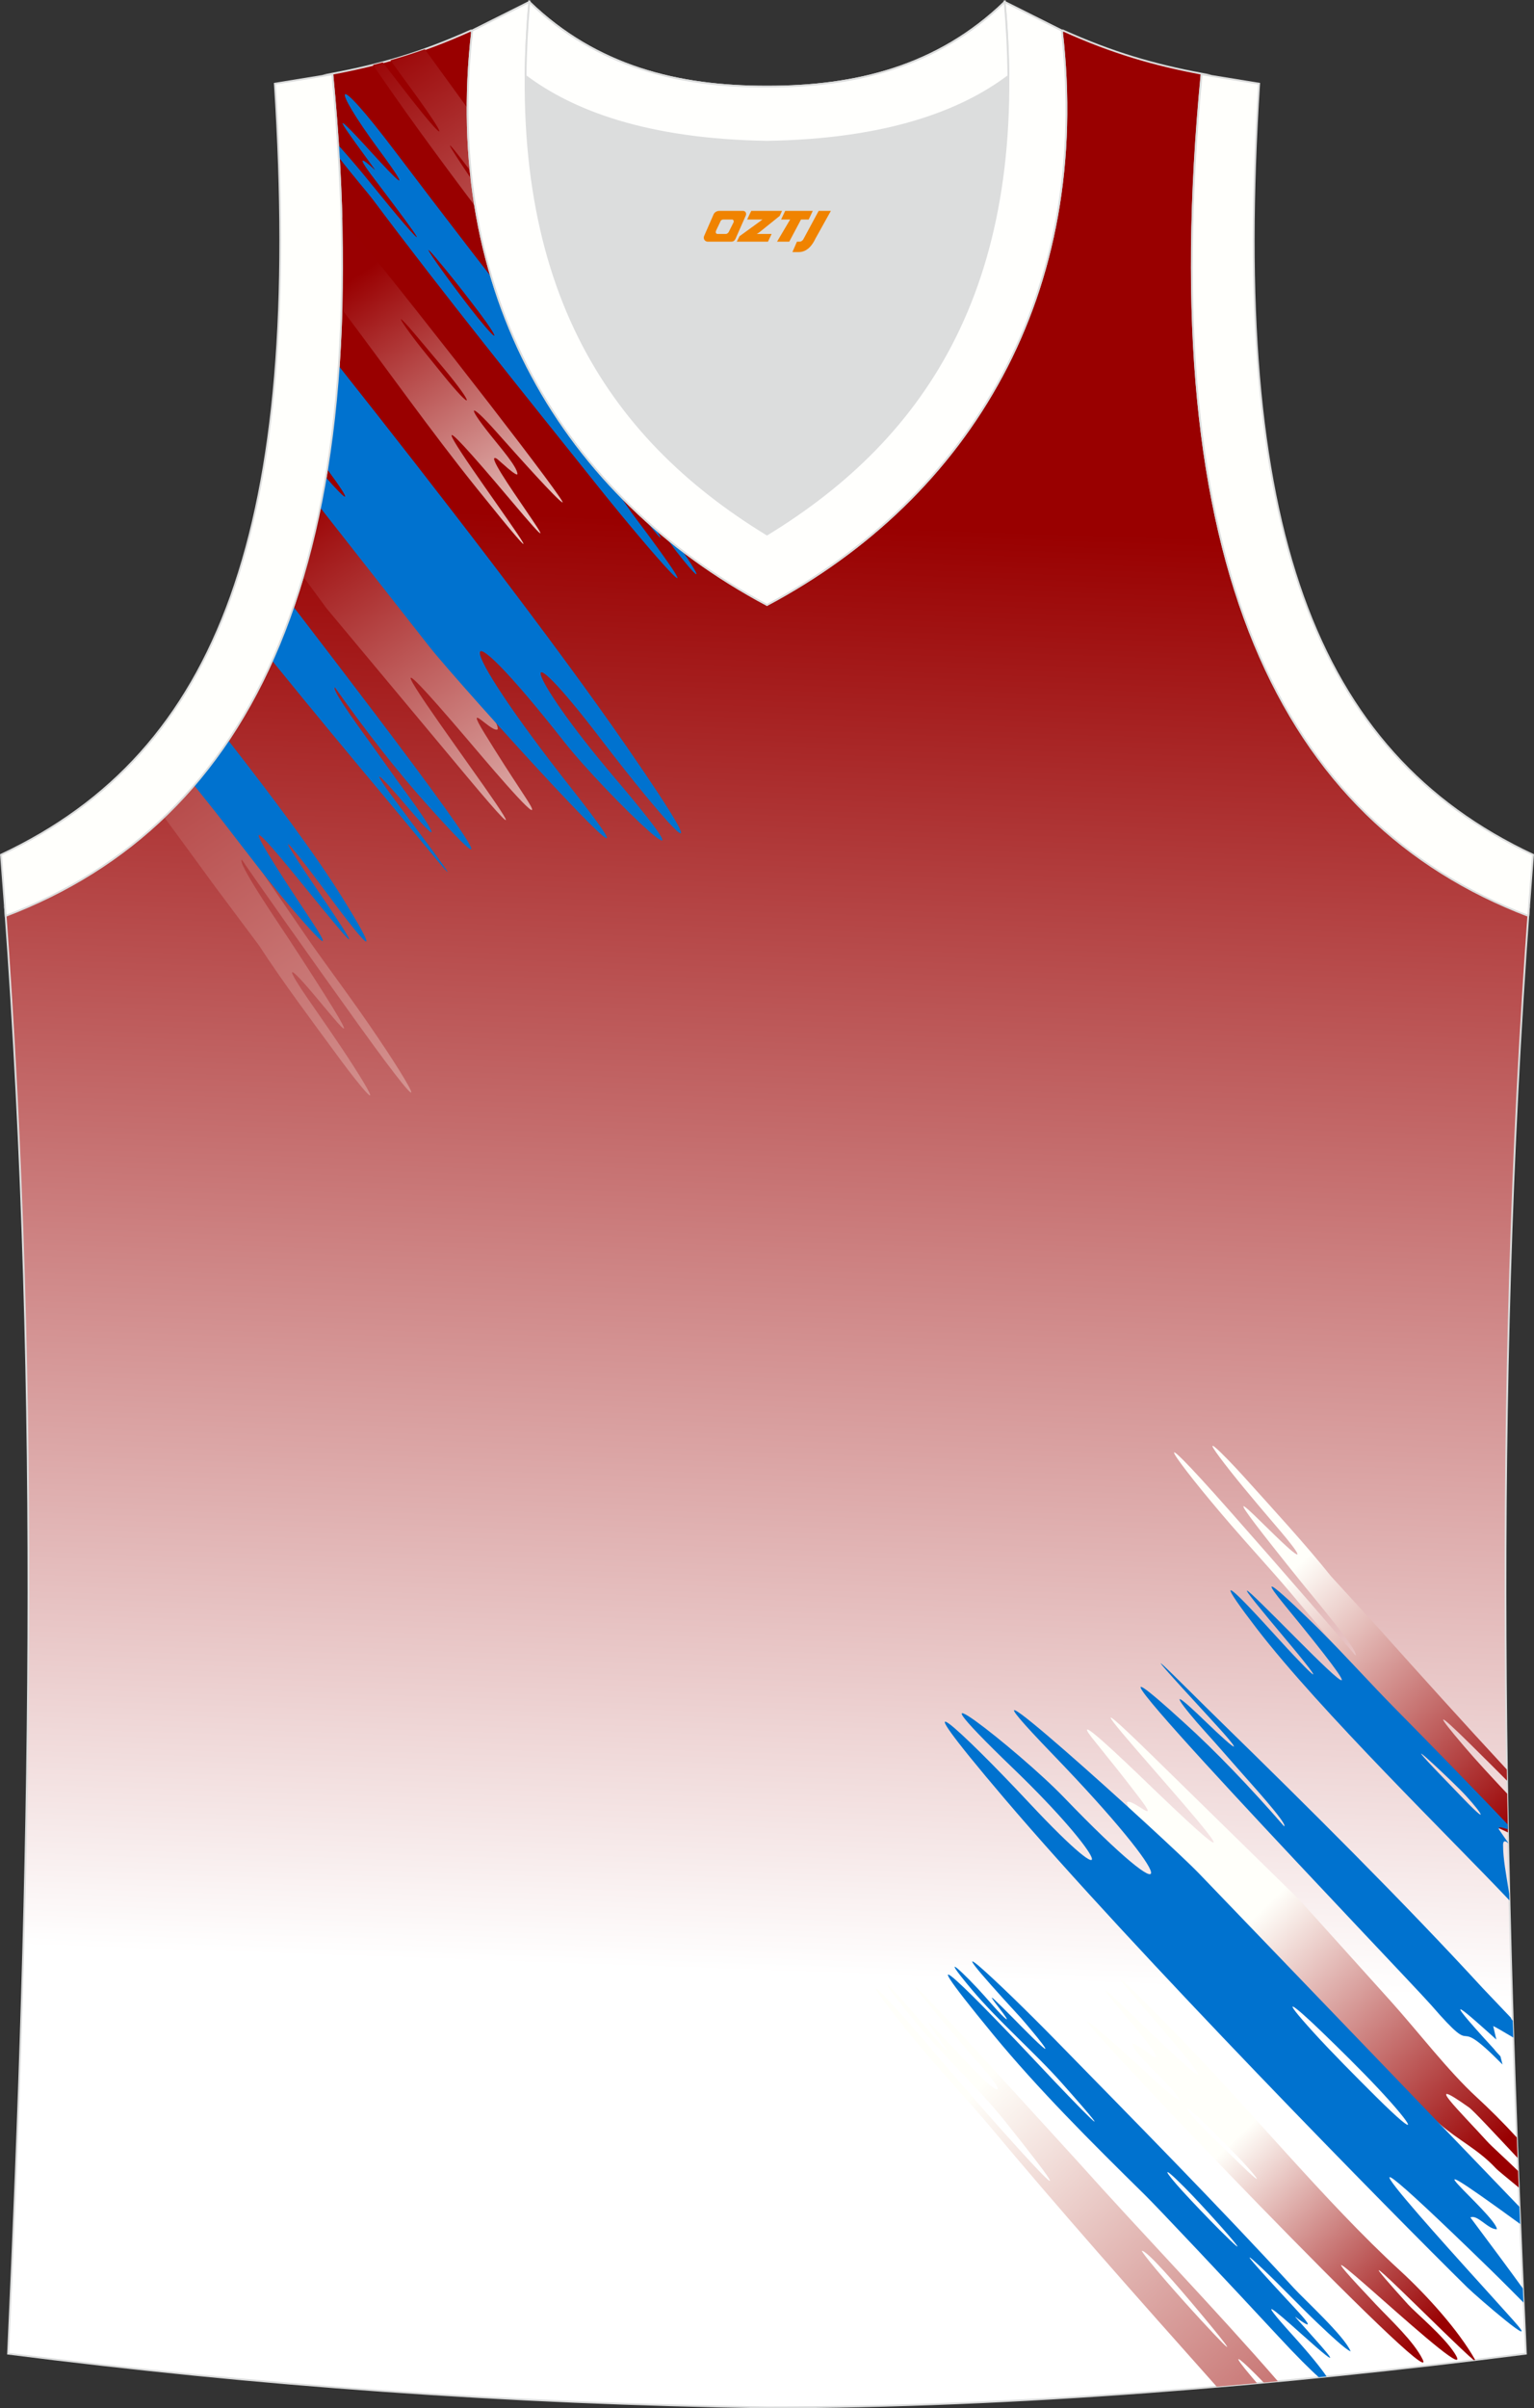 <?xml version="1.0" encoding="utf-8"?>
<!-- Generator: Adobe Illustrator 22.0.0, SVG Export Plug-In . SVG Version: 6.00 Build 0)  -->
<svg xmlns="http://www.w3.org/2000/svg" xmlns:xlink="http://www.w3.org/1999/xlink" version="1.1" id="图层_1" x="0px" y="0px" width="339.16px" height="532.13px" viewBox="0 0 339.16 532.13" enable-background="new 0 0 339.16 532.13" xml:space="preserve">
<rect x="0" y="0" width="339.16" height="532.13" fill="#333333" stroke="none"/>
<g>
	<g>
		
			<linearGradient id="SVGID_1_" gradientUnits="userSpaceOnUse" x1="-2373.661" y1="-694.678" x2="-2362.481" y2="-374.545" gradientTransform="matrix(-1 0 0 1 -2195.888 810.318)">
			<stop offset="0" style="stop-color:#990000"/>
			<stop offset="1" style="stop-color:#FFFFFF"/>
		</linearGradient>
		<path fill="url(#SVGID_1_)" stroke="#DCDDDD" stroke-width="0.4" stroke-miterlimit="22.926" d="M169.6,531.93L169.6,531.93    h-0.05C169.57,531.93,169.58,531.93,169.6,531.93L169.6,531.93z M337.37,520.07c-4.82-104.72-7.38-210.29,0.68-319.84l-0.16,2.07    c-54.57-20.8-82.71-77.3-72.23-186.01l0.02,0c-10.56-1.98-19.6-4.58-30.66-9.55c-8.72,14.72-36.41,24.16-65.45,24.58    c-29.04-0.42-56.73-9.86-65.45-24.58c-11.06,4.97-20.1,7.56-30.66,9.55l0.02,0C83.95,125,55.82,181.51,1.26,202.3l-0.16-2.07    c8.05,109.55,5.5,215.12,0.68,319.84c54.77,6.98,110.37,11.03,167.77,11.87C224.28,531.93,283.05,527,337.37,520.07z"/>
		
			<linearGradient id="SVGID_2_" gradientUnits="userSpaceOnUse" x1="-2263.838" y1="-700.307" x2="-2332.813" y2="-598.046" gradientTransform="matrix(-1 0 0 1 -2195.888 810.318)">
			<stop offset="0" style="stop-color:#990001"/>
			<stop offset="1" style="stop-color:#FFFFFA"/>
		</linearGradient>
		<path fill="url(#SVGID_2_)" d="M72.19,134.41L67,127.35c1.87-6.33,3.45-13.05,4.72-20.18l2.9,3.66    c2.94,6.74,12.37,12.79,17.22,18.24l29.91,41.98c-2.67-0.1-5.57-4.87-7.2-6.64l-16.93-22.2c-1.45,2.7,12.58,15.33,12.44,18.92    c-1.18,1.06-7.67-6.81-2.96,0.86c6.58,10.7,10,15.3,10.48,16.6c1.11,3.01-11.24-11.7-14.62-15.66    c-39.51-46.31,32.66,47.39,0.25,8.63L72.19,134.41L72.19,134.41z M95.06,140.9c0.59-1.35-5.5-8.96-6.38-10.01    C63.29,100.67,84.4,127.73,95.06,140.9z"/>
		
			<linearGradient id="SVGID_3_" gradientUnits="userSpaceOnUse" x1="-2187.738" y1="-706.34" x2="-2350.846" y2="-464.523" gradientTransform="matrix(-1 0 0 1 -2195.888 810.318)">
			<stop offset="0" style="stop-color:#990001"/>
			<stop offset="1" style="stop-color:#FFFFFA"/>
		</linearGradient>
		<path fill="url(#SVGID_3_)" d="M57.31,208.97c5.12,7.9,11.67,16.63,17.78,24.95c4.33,5.89,11.03,14.1,3.01,1.56    c-3.23-5.05-7.8-11.57-9.92-14.63c-4.42-6.36-5.53-9.05,1.05-1.28c6.18,7.3,13.75,17.2-5.31-11.99    c-1.81-2.79-11.7-17.18-10.43-17.61c1.53,2.35,15.3,21.88,25.76,36.42c18.83,26.18,11.92,13.57,0.12-3.19    c-4.21-5.97-8.52-11.71-11.77-16.44c-3.03-4.48-9.43-13.63-12.56-18.42l-10.76-16.5c-2.53,3.07-5.22,5.95-8.03,8.64    c3.76,5.11,7.52,10.24,11.28,15.4L57.31,208.97z"/>
		<path fill="#0072CF" d="M42.89,173.5l2.41,2.99c5.61,6.95,10.27,13.41,15.94,20.33c1.13,1.39,16.22,19.55,7.38,6.3    c-18.06-27.12-11.62-19.87-1.85-7.87c12.18,14.96,14.81,18.11,1.85-0.9c-4.06-5.96-8.29-12.59-0.77-2.87    c1.52,1.97,3.92,5.23,6.29,8.39c9.08,12.12,8.67,9.96,1.66-1.34c-6.15-9.9-15.73-22.65-25.36-34.97    C48.08,167.08,45.56,170.39,42.89,173.5z"/>
		<path fill="#0072CF" d="M85.94,177.19c10.13,12.1,21.98,27.04,2.78,1.49c-7.38-9.79-5.9-8.94,1.43-0.29    c9.35,11.04,4.22,2.98,0.18-2.49c-0.92-1.24-2.78-3.78-7.41-10.29c-1.53-2.17-9.87-13.34-8.87-13.72    c6.79,9.61,14.19,19.1,20.86,26.45c25.29,28.18-6.45-13.57-30.04-44.28c-1.43,4.16-3,8.13-4.71,11.92    C68.87,156.72,77.68,167.33,85.94,177.19z"/>
		
			<linearGradient id="SVGID_4_" gradientUnits="userSpaceOnUse" x1="-2275.966" y1="-750.255" x2="-2324.068" y2="-678.941" gradientTransform="matrix(-1 0 0 1 -2195.888 810.318)">
			<stop offset="0" style="stop-color:#990001"/>
			<stop offset="1" style="stop-color:#FFFFFA"/>
		</linearGradient>
		<path fill="url(#SVGID_4_)" d="M112.96,110.57c-39.77-47.19,26.89,40.15-7.42-2.51C95.36,95.41,85.39,81.32,75.51,68.21    c0.18-6.5,0.17-13.26-0.02-20.28c21.18,26.01,50.3,63.76,48.86,63.09c-1.15-0.54-9.36-9.69-14.75-15.75    c-5.59-6.28-6.71-6.09-1.24,0.76c2.59,3.25,5.78,6.89,6.04,8.6c0.18,1.17-4.15-3.03-4.56-3.27    C105.08,98.59,131.12,132.12,112.96,110.57L112.96,110.57z M93.27,77.05l4.49,5.55c7.16,8.85,7.21,7.02,0.46-1.06l-5.44-6.48    C84.93,65.72,90.08,73.1,93.27,77.05z"/>
		<path fill="#0072CF" d="M132.29,107.57c-16.55-20.7-34-42.31-49.69-63.26c-1.26-1.69-4.79-5.75-7.68-9.53    c-0.05-0.92-0.11-1.84-0.17-2.77c1.1,1.22,2.26,2.58,3.31,3.79c3.59,4.18,7.39,9.11,11.11,13.42c9.22,10.69-5.74-8.75-7.16-10.69    c-0.74-1.01-3.56-4.77-0.39-2.12c1.48,1.24,2.22,2.38-0.92-1.95c-4.5-6.19-8.98-12.2,1.25-0.98c5.55,6.09,10.11,10.85,1.78-0.45    c-10.48-14.23-10.62-18.43,3.67,0.47c10.23,13.53,25.15,32.89,27.66,35.9c11.33,13.62,22.52,27.3,31.54,40.81    c20.13,30.17,2.71,8.43-10.63-9.01c-6.73-8.8-18.39-23.47-4.2-3.85c5.68,7.86,13.25,15.76,18.8,23.91    c7.42,10.9,1.05,3.55-2.86-1.87c-0.61-0.85-1.21-1.69-1.77-2.47c-2.35-3.28-4.4-5.53-1.28-0.56c2.36,3.77,1.51,2.81-0.74,0.1    c-2.52-3.03-6.34-7.96-8.38-10.14c-3.03-3.23,4.03,6.87,4.15,7.03C161.09,141.82,143.53,121.64,132.29,107.57L132.29,107.57z     M99.17,61.73c2.1,2.85,4.51,6.05,6.49,8.5c5.21,6.41,4.36,4.25,0.44-0.98c-1.09-1.45-2.34-3.08-3.6-4.7    c-1.35-1.73-2.73-3.46-3.95-4.95C91.48,50.96,95.78,57.11,99.17,61.73z"/>
		
			<linearGradient id="SVGID_5_" gradientUnits="userSpaceOnUse" x1="-2282.034" y1="-803.465" x2="-2363.409" y2="-682.821" gradientTransform="matrix(-1 0 0 1 -2195.888 810.318)">
			<stop offset="0" style="stop-color:#990001"/>
			<stop offset="1" style="stop-color:#FFFFFA"/>
		</linearGradient>
		<path fill="url(#SVGID_5_)" d="M152.83,106.97c31.41,45.19-14.89-17.47-23.02-28.35C115.14,58.5,98.71,37.9,84.8,17.73    c-0.65-0.94-1.45-2.1-2.35-3.38c0.73-0.18,1.46-0.37,2.19-0.57c2.89,3.74,5.85,7.64,8.73,11.19c4.07,5,5.47,5.99,0.99-0.52    c-2.25-3.27-5.46-7.52-8.03-11.14c2.51-0.71,5.02-1.52,7.59-2.43c18.9,26,39.04,53.61,55.97,78.63    c4.68,6.82,11.57,15.72,17.16,24.39c13.49,20.93,0.26,3.3-5.79-5.67c-7.58-11.23-40.29-56.85-15.04-17.9    c5.34,8.17,13.18,16.88,19.25,26.21c7.9,12.15,4.43,8.23-2-1.11c-4.31-6.27-8.23-11.84-3.54-3.76    c6.05,10.46-8.82-11.36-12.18-13.85C143.97,95.02,152.69,106.76,152.83,106.97L152.83,106.97z M104.75,40.37    c4.92,7.27,11.27,16.31,12.36,16.1c-1.04-2.19-7.27-10.98-12.15-17.45C96.49,27.77,98.97,31.83,104.75,40.37z"/>
		<path fill="#0072CF" d="M70.77,112.12L95,142.97c6.27,7.99,58.87,66.17,31.22,31.08c-26.66-33.82-26.49-41.93-1.6-10.28    c9.35,11.88,36.86,38.18,11.08,7.85c-19.62-23.09-22.33-33.81-2.91-8.38c14.27,18.68,28.71,34.96,5.77,1.75    c-16.01-23.17-42.08-56.9-63.66-84.12c-0.56,8.01-1.42,15.61-2.58,22.79c6.27,8.51,4.36,7.11-0.3,1.79    C71.63,107.72,71.22,109.94,70.77,112.12z"/>
		
			<linearGradient id="SVGID_6_" gradientUnits="userSpaceOnUse" x1="-2525.293" y1="-334.169" x2="-2473.878" y2="-387.41" gradientTransform="matrix(-1 0 0 1 -2195.888 810.318)">
			<stop offset="0" style="stop-color:#990001"/>
			<stop offset="1" style="stop-color:#FFFFFA"/>
		</linearGradient>
		<path fill="url(#SVGID_6_)" d="M287.32,419.81l20.07,22.27c5.95,6.6,12.86,15.61,19.03,21.26c2.85,2.62,5.94,5.69,8.94,8.96    l0.17,4.52c-5.02-5.35-9.77-10.48-10.77-11.18c-10.83-7.66-1.6,1.29,4.02,7.5c1.13,1.24,3.97,3.74,6.86,6.56l0.15,3.66    c-2.64-2.21-4.48-3.63-5.13-4.32c-3.8-4.07-8.32-6.21-12.24-9.64c-9.54-8.34-15.23-13.4,3.98,6.75    c3.52,3.68,10.45,7.91,12.87,12.21c-2.01,0.13-7.82-7.37-9.7-9.08c-6.3-5.9-18.55-16.72-23.68-22.01l-3.27-3.36l-11.38-11.71    c-3.4-6.06-12.84-10.86-17.92-15.52l-32.1-36.66c2.52-0.16,5.71,4.05,7.4,5.56l18.02,19.28c1.11-2.67-13.28-13.23-13.49-16.62    c1.01-1.11,7.85,5.68,2.7-1.08c-7.2-9.44-10.85-13.44-11.43-14.63c-1.33-2.73,11.68,9.94,15.23,13.35    c41.54,39.82-35.2-41.48-1.05-8.1L287.32,419.81L287.32,419.81z M265.19,415.87c-0.43,1.33,6.02,7.91,6.95,8.81    C298.87,450.7,276.46,427.25,265.19,415.87z"/>
		
			<linearGradient id="SVGID_7_" gradientUnits="userSpaceOnUse" x1="-2533.841" y1="-408.972" x2="-2481.488" y2="-463.185" gradientTransform="matrix(-1 0 0 1 -2195.888 810.318)">
			<stop offset="0" style="stop-color:#990001"/>
			<stop offset="1" style="stop-color:#FFFFFA"/>
		</linearGradient>
		<path fill="url(#SVGID_7_)" d="M294.27,348.28c-5.56-6.95-12.55-14.54-19.08-21.79c-4.63-5.13-11.7-12.22-2.98-1.19    c3.52,4.44,8.43,10.15,10.71,12.82c4.75,5.57,6.05,7.99-0.87,1.3c-6.5-6.28-14.56-14.88,6.13,10.77    c1.96,2.45,12.63,15.05,11.47,15.58c-1.66-2.07-16.46-19.14-27.67-31.82c-20.18-22.84-12.5-11.64,0.19,3.01    c4.52,5.22,9.12,10.21,12.63,14.35c3.28,3.93,10.16,11.93,13.55,16.14l13.87,17.22c8.39,5.86,14.21,10.46,19.02,19.24    c0.56,0.22,1.32,0.59,2.16,0.99c-0.06-2.85-0.11-5.71-0.16-8.56c-3.2-3.41-6.66-7.1-9.53-10.47c-6.62-7.76-6.08-7.82,1.25-0.6    c2.93,2.89,6.21,6.16,8.23,8.19l-0.04-2.46c-9.64-10.4-19.01-20.79-28.47-31.35L294.27,348.28z"/>
		<path fill="#0072CF" d="M333.69,418.48l0.03,1.42c-12.91-13.65-41.93-41.94-55.87-60.06c-7.66-9.96-8.25-11.96,1.43-1.42    c2.52,2.75,5.09,5.59,6.71,7.3c7.99,8.44,3.39,2.59-0.99-2.63c-13.99-16.66-11.21-13.94,1.65-1.02    c10.32,10.36,17.07,16.57-2.48-7.23c-9.56-11.63,6.34,4.03,7.54,5.23c5.99,5.98,10.98,11.61,16.91,17.62    c7.17,7.27,17.55,17.86,24.74,25.46l0.02,1.02c-0.81-0.14-2.16-0.83-2,0.03c1.22,1.78,1.82,2.61,2.06,2.95l0,0.1    c-0.32-0.27-1.12-0.91-1.12,0.43c0,3.11,0.71,6.6,1.19,9.72L333.69,418.48L333.69,418.48z M318.77,392.49l4.74,4.91    c6.92,7.17,3.18,1.93-0.71-1.97C318.57,391.21,308.32,381.66,318.77,392.49z"/>
		<path fill="#0072CF" d="M270.34,380.87c-10.67-10.43-23.23-23.36-2.75-1.14c7.86,8.52,6.39,7.85-1.32,0.41    c-9.83-9.5-4.25-2.4,0.07,2.36c0.98,1.08,2.98,3.3,7.94,8.98c1.64,1.9,10.55,11.61,9.64,12.07c-7.3-8.4-15.15-16.63-22.12-22.91    c-38.16-34.8,49.14,56.17,54.7,62.49c11.28,13.01,3.52,0.7,15.7,13.05c-0.16-0.59-0.31-1.2-0.46-1.81    c-0.67-0.71-1.19-1.28-1.4-1.59c-13.11-14.27-6.35-8.29,0.49-2.12c-0.22-0.94-0.44-1.89-0.66-2.85c-0.55-0.56,2.37,1.21,4.42,2.41    l-0.12-3.73c-0.22-0.21-0.38-0.43-0.43-0.66c-0.26-0.27-6.05-6.35-6.24-6.55C310.31,420.24,288.97,399.06,270.34,380.87z"/>
		
			<linearGradient id="SVGID_8_" gradientUnits="userSpaceOnUse" x1="-2511.454" y1="-294.005" x2="-2469.155" y2="-337.808" gradientTransform="matrix(-1 0 0 1 -2195.888 810.318)">
			<stop offset="0" style="stop-color:#990001"/>
			<stop offset="1" style="stop-color:#FFFFFA"/>
		</linearGradient>
		<path fill="url(#SVGID_8_)" d="M251.22,446.08c41.87,40.62-29.09-35.23,7.22,1.66c17.34,17.6,34.52,38.79,51.08,53.95    c5.8,5.33,12.86,13.07,16.64,19.76l-0.33,0.04c-5.05-4.22-33.6-33.38-14.49-12.27c1.61,1.78,7.83,6.93,10.27,10.75    c6.61,10.33-43.84-38.7-17.36-10.73c3.24,3.42,8.33,8.12,10.28,12.08c4.55,9.23-76.34-75.38-74.07-74.59    c1.13,0.4,9.72,8.23,15.37,13.43c5.85,5.38,6.88,5.1,1.09-0.84c-2.74-2.81-6.09-5.94-6.49-7.52c-0.28-1.08,4.19,2.46,4.6,2.64    C259.77,456.61,232.1,427.53,251.22,446.08L251.22,446.08z M272.91,475.75l-4.75-4.8c-7.57-7.65-7.44-5.92-0.33,1.04l5.73,5.58    C281.82,485.62,276.29,479.17,272.91,475.75z"/>
		<path fill="#0072CF" d="M233.32,450.73c17.52,17.91,35.97,36.59,52.71,54.81c2.27,2.49,11.27,10.7,12.59,14.02    c-1.12-0.38-4.72-3.79-7.52-6.45c-3.78-3.59-7.81-7.87-11.72-11.58c-9.68-9.18,6.23,7.69,7.74,9.38c0.79,0.88,3.8,4.15,0.57,1.96    c-1.51-1.03-2.32-2.03,1.05,1.74c4.81,5.4,9.6,10.63-1.09,1.04c-5.79-5.2-10.53-9.25-1.63,0.59c3.56,3.94,6.04,7.02,7.28,8.86    l-1.73,0.17c-1.91-1.69-4.89-4.65-9.04-9.13c-10.9-11.76-26.76-28.56-29.41-31.16c-11.95-11.74-23.76-23.55-33.52-35.41    c-21.78-26.47-3.35-7.67,10.85,7.47c7.16,7.64,19.51,20.34,4.31,3.23c-6.09-6.86-13.95-13.57-19.95-20.71    c-8.01-9.55-1.32-3.24,2.87,1.49c0.66,0.74,1.3,1.48,1.9,2.15c2.52,2.86,4.66,4.79,1.26,0.41c-2.58-3.32-1.68-2.5,0.68-0.17    c2.66,2.61,6.72,6.89,8.84,8.74c3.16,2.75-4.44-6.08-4.57-6.22C203,421.24,221.42,438.56,233.32,450.73L233.32,450.73z     M268.81,490.72c-2.24-2.48-4.81-5.27-6.91-7.39c-5.51-5.54-4.5-3.58-0.32,0.97c1.16,1.27,2.49,2.68,3.83,4.08    c1.43,1.5,2.89,3,4.18,4.29C277.06,500.13,272.43,494.74,268.81,490.72z"/>
		
			<linearGradient id="SVGID_9_" gradientUnits="userSpaceOnUse" x1="-2531.424" y1="-223.854" x2="-2411.333" y2="-348.211" gradientTransform="matrix(-1 0 0 1 -2195.888 810.318)">
			<stop offset="0" style="stop-color:#990001"/>
			<stop offset="1" style="stop-color:#FFFFFA"/>
		</linearGradient>
		<path fill="url(#SVGID_9_)" d="M214.06,453.24c-33.81-39.54,15.66,15.02,24.32,24.48c14.35,16.03,30.12,32.29,44.15,48.44    c-1.04,0.1-2.09,0.2-3.13,0.29c-0.56-0.58-1.12-1.15-1.68-1.71c-4.3-4.32-5.72-5.12-0.88,0.58c0.34,0.4,0.71,0.83,1.08,1.26    c-2.96,0.27-5.94,0.53-8.91,0.78c-17.34-19.44-35.1-39.48-50.55-57.99c-5.05-5.97-12.36-13.69-18.44-21.32    c-14.67-18.41-0.56-3.08,5.98,4.79c8.19,9.85,43.27,49.66,15.84,15.41c-5.79-7.18-13.99-14.63-20.58-22.84    c-8.58-10.68-4.94-7.32,1.99,0.86c4.65,5.48,8.85,10.36,3.68,3.2c-6.68-9.27,9.38,9.85,12.77,11.88    C223.53,463.63,214.21,453.42,214.06,453.24L214.06,453.24z M265.58,511.34c-5.32-6.37-12.14-14.27-13.15-13.98    c1.18,1.97,7.88,9.64,13.08,15.27C274.53,522.4,271.82,518.82,265.58,511.34z"/>
		<path fill="#0072CF" d="M324.45,505.46c-16.18-15.88-73.77-74.43-102.45-108.15c-24.72-29.07-9.6-15.13,5.59,1.1    c20.67,22.09,17.11,12.26-3.53-7.61c-27.12-26.09,1.25-3.96,11.16,6.34c26.4,27.41,25.8,19.77-2.48-9.52    c-29.32-30.39,25.65,19.36,32.3,26.29c23.64,24.57,47.26,49.14,70.9,73.71l0.16,3.79c-29.24-21.26-5.33-2.03-5.14,1.16    c-1.9,0.11-4.32-3.35-5.86-2.6c5.21,6.97,8.99,12.08,11.6,15.69l0.14,3.11c-2.03-2.03-4.55-4.59-7.26-7.23    c-49.89-48.57-1.75,3.52,5.11,11.28C341.42,520.35,326.47,507.45,324.45,505.46L324.45,505.46z M290.54,449.22    c3.85,4.23,9.29,9.7,13.68,14.06c10.26,10.17,8.46,6.69,0.43-1.88c-3.82-4.07-8.61-8.78-12.46-12.49    C285.83,442.76,282.42,440.29,290.54,449.22z"/>
	</g>
	<path fill="#DCDDDD" stroke="#DCDDDD" stroke-width="0.216" stroke-miterlimit="22.926" d="M169.58,31.33   c26.46-0.42,42.94-6.71,53.32-14.5c0.02-0.06,0.03-0.12,0.05-0.17c0.47,51.69-21.13,81.77-53.37,101.45   c-32.24-19.68-53.84-49.76-53.37-101.45c0.02,0.06,0.03,0.12,0.05,0.17C126.64,24.62,143.12,30.91,169.58,31.33z"/>
	<path fill="#FFFFFC" stroke="#DCDDDD" stroke-width="0.4" stroke-miterlimit="22.926" d="M1.25,202.38   c54.56-20.79,82.7-77.29,72.23-185.96l-12.71,2.07c6.3,97.73-12.02,147.62-60.55,170.38L1.25,202.38z"/>
	<path fill="none" stroke="#DCDDDD" stroke-width="0.4" stroke-miterlimit="22.926" d="M117.03,0.43   c-5.53,61.77,17.08,96.01,52.55,117.67c35.47-21.65,58.08-55.89,52.55-117.67l12.63,6.32c6.7,58.04-20.21,103-65.18,126.92   c-44.97-23.92-71.88-68.89-65.18-126.92L117.03,0.43z"/>
	<path fill="#FFFFFC" stroke="#DCDDDD" stroke-width="0.4" stroke-miterlimit="22.926" d="M337.91,202.38   c-54.56-20.79-82.7-77.29-72.23-185.96l12.71,2.07c-6.3,97.73,12.02,147.62,60.55,170.38l-1.03,13.51L337.91,202.38z"/>
	<path fill="none" stroke="#DCDDDD" stroke-width="0.4" stroke-miterlimit="22.926" d="M117.03,0.43   c14.83,14.31,32.94,18.76,52.55,18.71c19.61,0.05,37.72-4.4,52.55-18.71c0.5,5.63,0.77,11.02,0.82,16.2   c-0.02,0.06-0.03,0.13-0.05,0.19c-10.37,7.8-26.85,14.08-53.32,14.5c-26.47-0.42-42.94-6.71-53.32-14.5   c-0.02-0.06-0.04-0.13-0.05-0.19C116.26,11.45,116.53,6.06,117.03,0.43z"/>
	<path fill="#FFFFFD" stroke="#DCDDDD" stroke-width="0.4" stroke-miterlimit="22.926" d="M117.03,0.43   c-5.53,61.77,17.08,96.01,52.55,117.67c35.47-21.65,58.08-55.89,52.55-117.67l12.63,6.32c6.7,58.04-20.21,103-65.18,126.92   c-44.97-23.92-71.88-68.89-65.18-126.92L117.03,0.43z"/>
	<path fill="#FFFFFD" stroke="#DCDDDD" stroke-width="0.4" stroke-miterlimit="22.926" d="M117.03,0.43   c14.83,14.31,32.94,18.76,52.55,18.71c19.61,0.05,37.72-4.4,52.55-18.71c0.5,5.63,0.77,11.02,0.82,16.2   c-0.02,0.06-0.03,0.13-0.05,0.19c-10.37,7.8-26.85,14.08-53.32,14.5c-26.47-0.42-42.94-6.71-53.32-14.5   c-0.02-0.06-0.04-0.13-0.05-0.19C116.26,11.45,116.53,6.06,117.03,0.43z"/>
	
</g>
<g>
	<path fill="#F08300" d="M181,46.6l-3.4,6.3c-0.2,0.3-0.5,0.5-0.8,0.5h-0.6l-1,2.3h1.2c2,0.1,3.2-1.5,3.9-3L183.7,46.6h-2.5L181,46.6z"/>
	<polygon fill="#F08300" points="173.8,46.6 ,179.7,46.6 ,178.8,48.5 ,177.1,48.5 ,174.5,53.4 ,171.8,53.4 ,174.7,48.5 ,172.7,48.5 ,173.6,46.6"/>
	<polygon fill="#F08300" points="167.8,51.7 ,167.3,51.7 ,167.8,51.4 ,172.4,47.7 ,172.9,46.6 ,166.1,46.6 ,165.8,47.2 ,165.2,48.5 ,168,48.5 ,168.6,48.5 ,163.5,52.2    ,162.9,53.4 ,169.5,53.4 ,169.8,53.4 ,170.6,51.7"/>
	<path fill="#F08300" d="M164.3,46.6H159C158.5,46.6,158,46.9,157.8,47.3L155.7,52.1C155.4,52.7,155.8,53.4,156.5,53.4h5.2c0.4,0,0.7-0.2,0.9-0.6L164.9,47.6C165.1,47.1,164.8,46.6,164.3,46.6z M162.2,49.1L161.1,51.3C160.9,51.6,160.6,51.7,160.5,51.7l-1.8,0C158.5,51.7,158.1,51.6,158.3,51l1-2.1c0.1-0.3,0.4-0.4,0.7-0.4h1.9   C162.1,48.5,162.3,48.8,162.2,49.1z"/>
</g>
</svg>